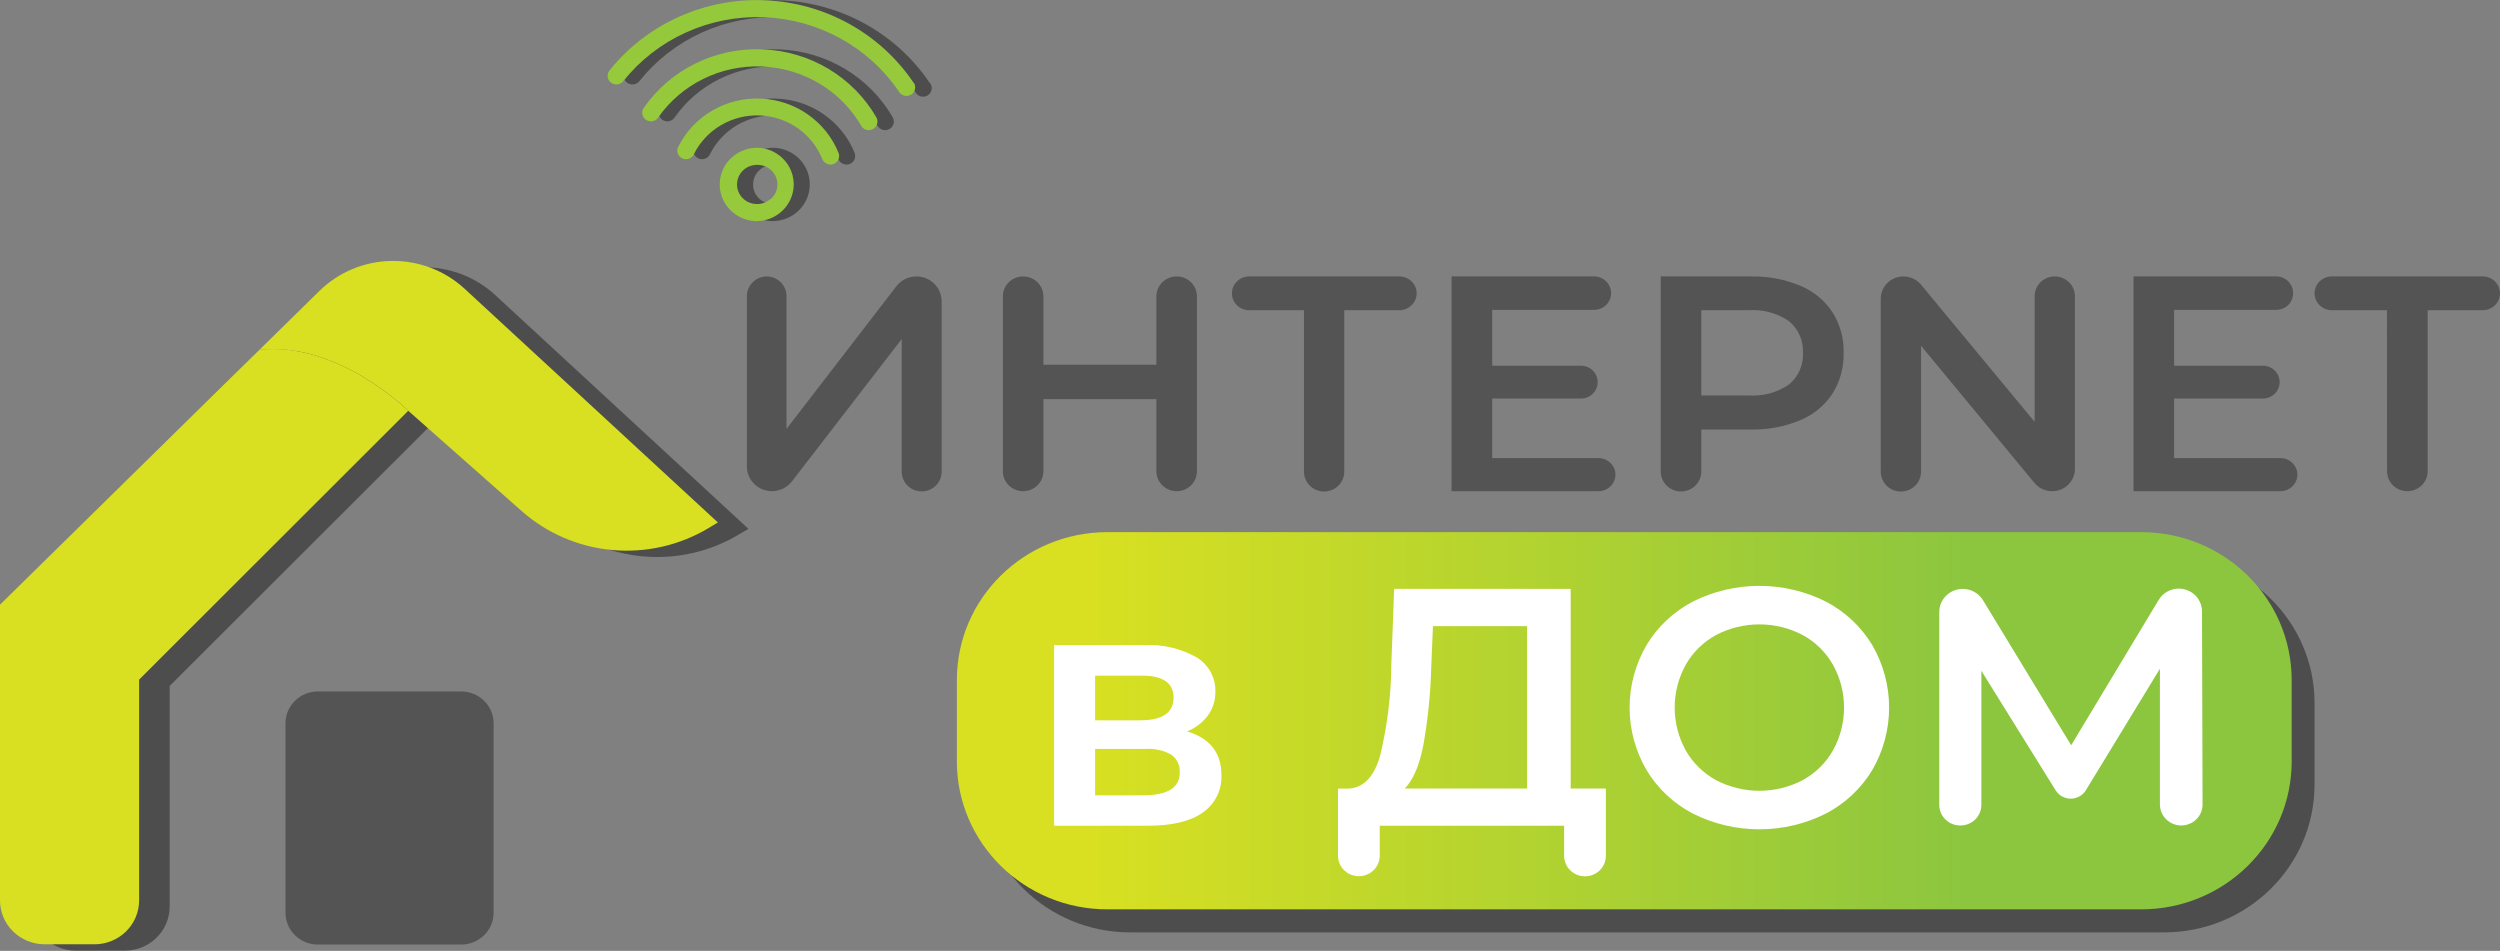 <svg width="234" height="89" viewBox="0 0 234 89" fill="none" xmlns="http://www.w3.org/2000/svg">
<rect x="0" y="0" width="234" height="89" fill="#808080" stroke="none"/>
<path d="M202.559 51.965H105.788C98.01 51.965 91.705 58.163 91.705 65.808V73.43C91.705 81.075 98.01 87.272 105.788 87.272H202.559C210.337 87.272 216.642 81.075 216.642 73.43V65.808C216.642 58.163 210.337 51.965 202.559 51.965Z" fill="#4D4D4D"/>
<path d="M200.417 49.809H103.646C95.868 49.809 89.563 56.006 89.563 63.651V71.273C89.563 78.918 95.868 85.115 103.646 85.115H200.417C208.195 85.115 214.5 78.918 214.5 71.273V63.651C214.5 56.006 208.195 49.809 200.417 49.809Z" fill="url(#paint0_linear_104_123)"/>
<path d="M114.324 72.54C114.356 73.222 114.214 73.901 113.91 74.514C113.606 75.128 113.151 75.657 112.586 76.053C111.427 76.877 109.708 77.289 107.429 77.289H98.665V60.381H107.077C108.791 60.29 110.495 60.685 111.987 61.52C112.542 61.853 112.998 62.325 113.308 62.886C113.619 63.448 113.774 64.081 113.758 64.72C113.776 65.525 113.532 66.314 113.061 66.972C112.561 67.635 111.885 68.148 111.108 68.457C113.256 69.11 114.328 70.471 114.324 72.54ZM102.5 67.42H106.719C108.803 67.42 109.845 66.714 109.845 65.302C109.845 63.89 108.803 63.203 106.719 63.241H102.5V67.42ZM110.424 72.316C110.447 71.998 110.388 71.679 110.254 71.388C110.12 71.098 109.914 70.845 109.656 70.652C108.924 70.232 108.079 70.04 107.234 70.102H102.5V74.441H107.11C109.319 74.419 110.424 73.711 110.424 72.316Z" fill="white"/>
<path d="M150.31 73.807V80.105C150.31 80.614 150.104 81.102 149.737 81.462C149.371 81.822 148.874 82.024 148.356 82.024C147.838 82.024 147.341 81.822 146.975 81.462C146.609 81.102 146.403 80.614 146.403 80.105V77.289H129.143V80.092C129.143 80.601 128.937 81.089 128.571 81.449C128.204 81.809 127.708 82.012 127.19 82.012C126.671 82.012 126.175 81.809 125.808 81.449C125.442 81.089 125.236 80.601 125.236 80.092V73.814H126.206C127.619 73.75 128.615 72.719 129.182 70.723C129.859 67.916 130.21 65.044 130.23 62.16L130.491 55.12H147.015V73.807H150.31ZM133.232 69.705C132.867 71.612 132.288 72.98 131.493 73.807H142.933V58.608H134.124L133.961 62.531C133.896 64.937 133.652 67.334 133.232 69.705Z" fill="white"/>
<path d="M158.461 76.156C156.656 75.216 155.15 73.802 154.112 72.073C153.075 70.294 152.53 68.28 152.53 66.23C152.53 64.18 153.075 62.166 154.112 60.387C155.15 58.658 156.656 57.245 158.461 56.304C160.386 55.339 162.515 54.836 164.676 54.836C166.836 54.836 168.966 55.339 170.89 56.304C172.694 57.241 174.199 58.65 175.24 60.374C176.276 62.158 176.822 64.176 176.822 66.23C176.822 68.284 176.276 70.302 175.24 72.086C174.199 73.811 172.694 75.219 170.89 76.156C168.966 77.121 166.836 77.624 164.676 77.624C162.515 77.624 160.386 77.121 158.461 76.156ZM168.735 73.02C169.925 72.369 170.905 71.405 171.567 70.236C172.247 69.007 172.603 67.629 172.603 66.23C172.603 64.831 172.247 63.454 171.567 62.224C170.905 61.055 169.925 60.091 168.735 59.44C167.486 58.785 166.092 58.442 164.676 58.442C163.26 58.442 161.865 58.785 160.616 59.44C159.427 60.091 158.446 61.055 157.784 62.224C157.105 63.454 156.749 64.831 156.749 66.23C156.749 67.629 157.105 69.007 157.784 70.236C158.446 71.405 159.427 72.369 160.616 73.02C161.865 73.675 163.26 74.018 164.676 74.018C166.092 74.018 167.486 73.675 168.735 73.02Z" fill="white"/>
<path d="M202.168 75.33V62.595L195.241 73.961C195.094 74.203 194.887 74.403 194.638 74.542C194.389 74.681 194.108 74.754 193.822 74.754C193.538 74.755 193.258 74.683 193.011 74.547C192.763 74.41 192.556 74.212 192.409 73.974L185.455 62.787V75.343C185.455 75.852 185.249 76.341 184.883 76.701C184.517 77.061 184.02 77.263 183.502 77.263C183.243 77.267 182.985 77.221 182.744 77.126C182.504 77.032 182.284 76.891 182.1 76.712C181.915 76.534 181.768 76.32 181.668 76.085C181.568 75.85 181.516 75.598 181.516 75.343V57.283C181.516 56.71 181.748 56.159 182.161 55.754C182.573 55.348 183.133 55.12 183.717 55.12C184.097 55.121 184.472 55.218 184.803 55.403C185.134 55.588 185.41 55.855 185.605 56.176L193.861 69.756L202.058 56.144C202.251 55.825 202.526 55.56 202.855 55.376C203.183 55.192 203.555 55.095 203.933 55.095C204.51 55.095 205.063 55.32 205.471 55.721C205.878 56.121 206.108 56.665 206.108 57.232L206.16 75.292C206.161 75.55 206.111 75.806 206.012 76.045C205.912 76.284 205.766 76.502 205.581 76.685C205.396 76.868 205.175 77.014 204.933 77.113C204.69 77.212 204.43 77.263 204.167 77.263C203.643 77.263 203.139 77.061 202.765 76.699C202.391 76.337 202.177 75.846 202.168 75.33Z" fill="white"/>
<path d="M46.364 27.627C44.514 25.915 42.058 24.978 39.518 25.016C36.977 25.055 34.551 26.065 32.756 27.832L27.17 33.329C34.56 32.542 41.084 39.038 41.084 39.038L51.69 48.433C54.039 50.509 57.006 51.785 60.151 52.074C63.297 52.362 66.453 51.646 69.152 50.032L70.05 49.495L46.364 27.627Z" fill="#4D4D4D"/>
<path d="M27.17 33.329L23.726 36.708L2.891 57.187V84.859C2.891 85.951 3.332 86.998 4.117 87.769C4.902 88.541 5.967 88.974 7.077 88.974H11.694C12.804 88.974 13.869 88.541 14.654 87.769C15.439 86.998 15.88 85.951 15.88 84.859V64.208L41.084 39.038C41.084 39.038 34.56 32.542 27.17 33.329Z" fill="#4D4D4D"/>
<path d="M43.492 27.032C41.642 25.32 39.186 24.385 36.645 24.424C34.104 24.464 31.679 25.475 29.885 27.243L24.292 32.734C31.688 31.953 38.212 38.449 38.212 38.449L48.831 47.837C51.18 49.914 54.147 51.191 57.292 51.48C60.437 51.77 63.593 51.056 66.293 49.444L67.192 48.9L43.492 27.032Z" fill="url(#paint1_linear_104_123)"/>
<path d="M24.292 32.734L20.835 36.12L0 56.599V84.277C0 85.367 0.44 86.412 1.224 87.182C2.008 87.953 3.071 88.386 4.18 88.386H8.803C9.353 88.391 9.899 88.289 10.41 88.086C10.92 87.883 11.385 87.583 11.777 87.203C12.169 86.823 12.481 86.37 12.694 85.872C12.908 85.373 13.019 84.837 13.022 84.296V63.613L38.212 38.449C38.212 38.449 31.688 31.953 24.292 32.734Z" fill="url(#paint2_linear_104_123)"/>
<path d="M71.75 25.874C72.245 25.874 72.721 26.067 73.071 26.412C73.421 26.756 73.618 27.223 73.618 27.71V40.145L83.899 26.795C84.119 26.509 84.403 26.277 84.73 26.118C85.056 25.958 85.416 25.874 85.781 25.874C86.406 25.875 87.006 26.121 87.448 26.556C87.889 26.992 88.137 27.582 88.137 28.197V44.158C88.137 44.399 88.089 44.638 87.995 44.861C87.901 45.083 87.764 45.286 87.59 45.456C87.417 45.627 87.211 45.762 86.984 45.855C86.757 45.947 86.514 45.994 86.269 45.994C86.023 45.994 85.78 45.947 85.554 45.855C85.327 45.762 85.121 45.627 84.948 45.456C84.774 45.286 84.636 45.083 84.542 44.861C84.448 44.638 84.4 44.399 84.4 44.158V31.736L74.126 45.054C73.909 45.336 73.629 45.566 73.307 45.726C72.985 45.885 72.631 45.971 72.27 45.975C71.96 45.976 71.652 45.916 71.365 45.8C71.078 45.684 70.817 45.513 70.597 45.297C70.378 45.081 70.204 44.824 70.085 44.542C69.967 44.26 69.906 43.957 69.907 43.652V27.71C69.909 27.228 70.103 26.766 70.447 26.423C70.791 26.079 71.259 25.882 71.75 25.874Z" fill="#545454"/>
<path d="M112.032 27.742V44.106C112.033 44.352 111.985 44.594 111.89 44.821C111.795 45.048 111.656 45.254 111.48 45.427C111.304 45.601 111.094 45.739 110.864 45.833C110.634 45.927 110.387 45.975 110.138 45.975C109.633 45.975 109.15 45.778 108.793 45.428C108.437 45.077 108.236 44.602 108.236 44.106V37.361H97.663V44.106C97.663 44.602 97.463 45.077 97.106 45.428C96.749 45.778 96.266 45.975 95.762 45.975C95.512 45.975 95.265 45.927 95.035 45.833C94.805 45.739 94.596 45.601 94.42 45.427C94.244 45.254 94.104 45.048 94.009 44.821C93.915 44.594 93.866 44.352 93.867 44.106V27.742C93.866 27.497 93.915 27.255 94.009 27.028C94.104 26.801 94.244 26.595 94.42 26.422C94.596 26.248 94.805 26.11 95.035 26.016C95.265 25.922 95.512 25.874 95.762 25.874C96.266 25.874 96.749 26.071 97.106 26.421C97.463 26.772 97.663 27.247 97.663 27.742V34.142H108.236V27.742C108.236 27.247 108.437 26.772 108.793 26.421C109.15 26.071 109.633 25.874 110.138 25.874C110.387 25.874 110.634 25.922 110.864 26.016C111.094 26.11 111.304 26.248 111.48 26.422C111.656 26.595 111.795 26.801 111.89 27.028C111.985 27.255 112.033 27.497 112.032 27.742Z" fill="#545454"/>
<path d="M130.992 29.035H125.822V44.158C125.821 44.648 125.622 45.117 125.269 45.464C124.917 45.81 124.439 46.005 123.941 46.007C123.441 46.007 122.962 45.812 122.608 45.466C122.254 45.119 122.054 44.649 122.052 44.158V29.035H116.915C116.489 29.035 116.08 28.869 115.778 28.572C115.477 28.276 115.307 27.874 115.307 27.455C115.307 27.035 115.477 26.633 115.778 26.337C116.08 26.04 116.489 25.874 116.915 25.874H130.992C131.418 25.875 131.826 26.043 132.127 26.339C132.428 26.635 132.598 27.036 132.6 27.455C132.598 27.873 132.428 28.274 132.127 28.57C131.826 28.866 131.418 29.034 130.992 29.035Z" fill="#545454"/>
<path d="M151.208 44.407C151.209 44.613 151.168 44.817 151.089 45.007C151.009 45.197 150.893 45.37 150.745 45.516C150.597 45.661 150.422 45.777 150.229 45.856C150.036 45.935 149.829 45.975 149.619 45.975H135.868V25.874H149.209C149.631 25.875 150.035 26.041 150.333 26.335C150.631 26.629 150.798 27.027 150.798 27.442C150.798 27.856 150.63 28.253 150.333 28.546C150.035 28.839 149.63 29.003 149.209 29.003H139.671V34.232H147.979C148.184 34.231 148.388 34.27 148.578 34.347C148.768 34.424 148.94 34.537 149.085 34.68C149.231 34.823 149.346 34.992 149.424 35.179C149.502 35.366 149.542 35.566 149.541 35.768C149.542 35.97 149.502 36.17 149.424 36.356C149.346 36.543 149.231 36.713 149.085 36.856C148.94 36.998 148.768 37.111 148.578 37.188C148.388 37.265 148.184 37.304 147.979 37.304H139.671V42.878H149.619C150.035 42.878 150.434 43.038 150.731 43.324C151.028 43.61 151.199 43.999 151.208 44.407Z" fill="#545454"/>
<path d="M168.488 26.738C169.724 27.245 170.776 28.106 171.509 29.208C172.238 30.358 172.605 31.694 172.564 33.048C172.596 34.391 172.229 35.714 171.509 36.856C170.779 37.963 169.726 38.828 168.488 39.339C167.024 39.943 165.446 40.238 163.859 40.203H159.242V44.132C159.242 44.628 159.042 45.103 158.686 45.453C158.329 45.804 157.845 46.001 157.341 46.001C157.092 46.001 156.845 45.952 156.615 45.858C156.384 45.764 156.175 45.627 155.999 45.453C155.823 45.279 155.684 45.073 155.589 44.847C155.494 44.62 155.446 44.377 155.447 44.132V25.874H163.859C165.446 25.839 167.024 26.133 168.488 26.738ZM167.453 35.985C167.888 35.624 168.232 35.168 168.458 34.654C168.684 34.14 168.786 33.581 168.755 33.022C168.785 32.464 168.683 31.907 168.457 31.393C168.231 30.881 167.887 30.426 167.453 30.066C166.353 29.308 165.022 28.944 163.683 29.035H159.242V37.016H163.683C165.022 37.107 166.353 36.743 167.453 35.985Z" fill="#545454"/>
<path d="M194.212 27.73V43.895C194.211 44.17 194.155 44.443 194.047 44.696C193.939 44.95 193.78 45.18 193.581 45.373C193.382 45.566 193.146 45.719 192.887 45.822C192.628 45.926 192.35 45.978 192.07 45.975C191.756 45.975 191.445 45.906 191.162 45.773C190.878 45.64 190.628 45.447 190.429 45.207L179.81 32.363V44.158C179.808 44.649 179.609 45.119 179.255 45.466C178.901 45.812 178.422 46.007 177.922 46.007C177.675 46.007 177.43 45.959 177.202 45.866C176.974 45.773 176.766 45.637 176.592 45.465C176.417 45.294 176.278 45.09 176.184 44.865C176.089 44.641 176.04 44.401 176.04 44.158V27.96C176.04 27.686 176.094 27.415 176.2 27.162C176.306 26.909 176.461 26.679 176.658 26.485C176.854 26.291 177.088 26.138 177.345 26.033C177.602 25.928 177.878 25.874 178.156 25.874C178.472 25.874 178.783 25.943 179.068 26.076C179.353 26.209 179.604 26.402 179.804 26.642L190.442 39.486V27.73C190.442 27.486 190.49 27.245 190.584 27.02C190.678 26.795 190.816 26.59 190.991 26.418C191.166 26.245 191.374 26.109 191.602 26.015C191.831 25.922 192.076 25.874 192.324 25.874C192.825 25.874 193.305 26.069 193.659 26.417C194.013 26.765 194.212 27.238 194.212 27.73Z" fill="#545454"/>
<path d="M215.04 44.407C215.04 44.823 214.872 45.222 214.573 45.516C214.274 45.81 213.868 45.975 213.445 45.975H199.701V25.874H213.068C213.482 25.875 213.878 26.038 214.171 26.326C214.463 26.613 214.629 27.003 214.63 27.41V27.467C214.63 27.875 214.466 28.265 214.173 28.553C213.88 28.841 213.482 29.003 213.068 29.003H203.497V34.232H211.811C212.225 34.232 212.623 34.394 212.916 34.682C213.209 34.97 213.374 35.36 213.374 35.768C213.374 36.175 213.209 36.566 212.916 36.854C212.623 37.142 212.225 37.304 211.811 37.304H203.497V42.878H213.445C213.862 42.878 214.262 43.038 214.56 43.323C214.858 43.609 215.03 43.998 215.04 44.407Z" fill="#545454"/>
<path d="M223.42 29.035H218.25C217.824 29.034 217.416 28.866 217.115 28.57C216.814 28.274 216.644 27.873 216.642 27.455C216.644 27.036 216.814 26.635 217.115 26.339C217.416 26.043 217.824 25.875 218.25 25.874H232.392C232.818 25.875 233.226 26.043 233.527 26.339C233.828 26.635 233.998 27.036 234 27.455C233.998 27.873 233.828 28.274 233.527 28.57C233.226 28.866 232.818 29.034 232.392 29.035H227.229V44.106C227.229 44.602 227.028 45.077 226.672 45.428C226.315 45.778 225.832 45.975 225.328 45.975C224.823 45.975 224.34 45.778 223.983 45.428C223.627 45.077 223.426 44.602 223.426 44.106L223.42 29.035Z" fill="#545454"/>
<path d="M43.167 64.72H29.755C28.079 64.72 26.721 66.055 26.721 67.702V85.429C26.721 87.076 28.079 88.411 29.755 88.411H43.167C44.843 88.411 46.201 87.076 46.201 85.429V67.702C46.201 66.055 44.843 64.72 43.167 64.72Z" fill="#545454"/>
<path d="M72.505 13.836C72.047 13.818 71.589 13.888 71.158 14.043C70.728 14.199 70.333 14.436 69.995 14.741C69.658 15.047 69.385 15.414 69.192 15.823C68.999 16.233 68.891 16.675 68.872 17.125C68.853 17.576 68.925 18.026 69.083 18.449C69.241 18.872 69.482 19.261 69.793 19.592C70.103 19.924 70.478 20.192 70.894 20.381C71.31 20.571 71.76 20.678 72.218 20.697H72.362C73.266 20.681 74.129 20.322 74.769 19.694C75.409 19.067 75.778 18.22 75.796 17.331C75.815 16.442 75.482 15.581 74.868 14.928C74.255 14.275 73.408 13.882 72.505 13.83V13.836ZM73.625 18.617C73.445 18.78 73.234 18.907 73.003 18.989C72.773 19.072 72.528 19.108 72.284 19.097C72.038 19.088 71.796 19.031 71.572 18.93C71.349 18.829 71.148 18.686 70.981 18.508C70.814 18.332 70.684 18.124 70.6 17.898C70.516 17.671 70.48 17.43 70.493 17.189C70.511 16.716 70.716 16.269 71.063 15.941C71.41 15.612 71.873 15.429 72.355 15.43H72.433C72.805 15.443 73.165 15.564 73.466 15.779C73.767 15.995 73.996 16.293 74.123 16.637C74.25 16.981 74.27 17.354 74.18 17.709C74.09 18.064 73.895 18.384 73.618 18.629L73.625 18.617Z" fill="#4D4D4D"/>
<path d="M72.7 9.228C71.114 9.162 69.542 9.55 68.176 10.346C66.81 11.141 65.708 12.309 65.004 13.708C64.95 13.803 64.915 13.908 64.903 14.016C64.891 14.125 64.902 14.234 64.934 14.339C64.967 14.443 65.021 14.54 65.093 14.622C65.165 14.705 65.254 14.773 65.353 14.821C65.453 14.869 65.561 14.897 65.672 14.902C65.783 14.907 65.894 14.89 65.998 14.852C66.102 14.814 66.197 14.755 66.277 14.679C66.356 14.604 66.42 14.513 66.463 14.412C67.024 13.288 67.906 12.348 69.001 11.708C70.096 11.068 71.357 10.754 72.63 10.806C73.903 10.857 75.134 11.272 76.172 11.998C77.209 12.725 78.01 13.733 78.475 14.898C78.556 15.094 78.712 15.251 78.909 15.336C79.106 15.421 79.329 15.427 79.53 15.353C79.731 15.273 79.891 15.119 79.978 14.924C80.064 14.729 80.07 14.508 79.992 14.31C79.407 12.86 78.406 11.609 77.112 10.707C75.818 9.805 74.285 9.292 72.7 9.228Z" fill="#4D4D4D"/>
<path d="M72.921 4.621C70.744 4.526 68.578 4.98 66.629 5.94C64.68 6.9 63.014 8.334 61.788 10.105C61.728 10.192 61.685 10.29 61.664 10.393C61.642 10.496 61.641 10.602 61.661 10.706C61.681 10.809 61.721 10.908 61.78 10.995C61.839 11.084 61.914 11.159 62.003 11.219C62.091 11.278 62.191 11.319 62.296 11.341C62.401 11.362 62.509 11.363 62.614 11.344C62.719 11.324 62.819 11.284 62.909 11.226C62.998 11.169 63.075 11.094 63.136 11.007C64.212 9.466 65.668 8.219 67.368 7.382C69.069 6.545 70.958 6.146 72.858 6.223C74.758 6.3 76.607 6.85 78.232 7.821C79.856 8.792 81.204 10.153 82.147 11.775C82.199 11.868 82.269 11.949 82.353 12.014C82.437 12.079 82.533 12.127 82.636 12.156C82.739 12.184 82.847 12.191 82.953 12.177C83.06 12.164 83.162 12.129 83.254 12.076C83.442 11.97 83.579 11.796 83.636 11.591C83.694 11.386 83.666 11.167 83.56 10.982C82.485 9.118 80.944 7.556 79.082 6.442C77.22 5.329 75.099 4.702 72.921 4.621Z" fill="#4D4D4D"/>
<path d="M87.017 7.756C85.482 5.476 83.418 3.587 80.996 2.243C78.573 0.9 75.86 0.141 73.081 0.028C70.302 -0.084 67.535 0.453 65.008 1.597C62.481 2.74 60.266 4.456 58.546 6.604C58.413 6.774 58.354 6.989 58.382 7.201C58.41 7.414 58.523 7.606 58.695 7.737C58.868 7.868 59.086 7.926 59.303 7.898C59.519 7.871 59.715 7.76 59.848 7.59C61.407 5.638 63.416 4.078 65.71 3.039C68.002 2 70.514 1.511 73.037 1.613C75.56 1.715 78.022 2.405 80.221 3.625C82.419 4.846 84.291 6.562 85.683 8.633C85.737 8.731 85.81 8.816 85.899 8.884C85.988 8.952 86.091 9.001 86.2 9.028C86.31 9.055 86.424 9.06 86.535 9.041C86.646 9.023 86.752 8.982 86.846 8.921C86.941 8.86 87.021 8.78 87.082 8.687C87.143 8.594 87.184 8.489 87.202 8.38C87.22 8.27 87.215 8.158 87.186 8.051C87.158 7.944 87.107 7.843 87.037 7.756H87.017Z" fill="#4D4D4D"/>
<path d="M71.001 13.836C70.075 13.799 69.172 14.124 68.491 14.741C67.81 15.358 67.406 16.216 67.368 17.125C67.33 18.035 67.661 18.922 68.289 19.592C68.916 20.262 69.789 20.659 70.714 20.697H70.858C71.762 20.681 72.625 20.322 73.265 19.694C73.905 19.067 74.273 18.22 74.292 17.331C74.311 16.442 73.978 15.581 73.364 14.928C72.751 14.275 71.904 13.882 71.001 13.83V13.836ZM72.121 18.617C71.941 18.78 71.73 18.907 71.499 18.989C71.269 19.072 71.024 19.108 70.779 19.097C70.534 19.088 70.292 19.031 70.068 18.93C69.845 18.829 69.644 18.686 69.477 18.508C69.311 18.331 69.182 18.123 69.098 17.897C69.014 17.671 68.977 17.43 68.989 17.189C69.007 16.716 69.212 16.269 69.559 15.941C69.906 15.612 70.369 15.429 70.851 15.43H70.968C71.34 15.443 71.7 15.564 72.001 15.779C72.302 15.995 72.531 16.293 72.658 16.637C72.785 16.981 72.805 17.354 72.715 17.709C72.626 18.064 72.43 18.384 72.153 18.629L72.121 18.617Z" fill="url(#paint3_linear_104_123)"/>
<path d="M71.196 9.228C69.61 9.162 68.038 9.55 66.672 10.346C65.306 11.141 64.204 12.309 63.5 13.708C63.446 13.803 63.411 13.908 63.399 14.016C63.387 14.125 63.398 14.234 63.43 14.339C63.463 14.443 63.517 14.54 63.589 14.622C63.661 14.705 63.75 14.773 63.849 14.821C63.949 14.869 64.058 14.897 64.168 14.902C64.279 14.907 64.39 14.89 64.494 14.852C64.598 14.814 64.693 14.755 64.773 14.679C64.853 14.604 64.916 14.513 64.959 14.412C65.52 13.288 66.402 12.348 67.497 11.708C68.592 11.068 69.853 10.754 71.126 10.806C72.399 10.857 73.63 11.272 74.668 11.998C75.705 12.725 76.506 13.733 76.971 14.898C77.052 15.094 77.208 15.251 77.405 15.336C77.602 15.421 77.825 15.427 78.026 15.353C78.227 15.273 78.387 15.119 78.474 14.924C78.56 14.729 78.566 14.508 78.488 14.31C77.903 12.86 76.902 11.609 75.608 10.707C74.314 9.805 72.781 9.292 71.196 9.228Z" fill="url(#paint4_linear_104_123)"/>
<path d="M71.385 4.621C69.207 4.526 67.042 4.981 65.093 5.941C63.145 6.9 61.478 8.334 60.251 10.105C60.13 10.281 60.084 10.497 60.124 10.706C60.164 10.914 60.288 11.099 60.466 11.219C60.645 11.338 60.865 11.383 61.077 11.344C61.29 11.304 61.477 11.183 61.599 11.007C62.675 9.466 64.132 8.219 65.832 7.382C67.532 6.545 69.421 6.146 71.321 6.223C73.221 6.3 75.07 6.85 76.695 7.821C78.32 8.792 79.667 10.153 80.611 11.775C80.681 11.9 80.784 12.004 80.909 12.076C81.034 12.148 81.176 12.185 81.32 12.185C81.46 12.184 81.597 12.146 81.718 12.076C81.905 11.97 82.042 11.796 82.1 11.591C82.157 11.386 82.13 11.167 82.024 10.982C80.949 9.118 79.407 7.556 77.545 6.442C75.683 5.329 73.563 4.702 71.385 4.621Z" fill="url(#paint5_linear_104_123)"/>
<path d="M85.52 7.756C83.985 5.475 81.921 3.585 79.498 2.24C77.074 0.896 74.361 0.136 71.58 0.024C68.8 -0.088 66.032 0.449 63.505 1.593C60.977 2.737 58.762 4.455 57.042 6.604C56.909 6.774 56.85 6.989 56.878 7.201C56.906 7.414 57.019 7.606 57.191 7.737C57.364 7.868 57.582 7.926 57.798 7.898C58.015 7.871 58.211 7.76 58.344 7.59C59.903 5.638 61.912 4.078 64.206 3.039C66.499 2 69.01 1.511 71.533 1.613C74.056 1.715 76.518 2.405 78.716 3.625C80.915 4.846 82.787 6.562 84.179 8.633C84.3 8.804 84.484 8.922 84.692 8.961C84.9 9.001 85.115 8.959 85.293 8.845C85.47 8.731 85.595 8.553 85.641 8.35C85.687 8.147 85.651 7.934 85.54 7.756H85.52Z" fill="url(#paint6_linear_104_123)"/>
<defs>
<linearGradient id="paint0_linear_104_123" x1="101.433" y1="67.465" x2="184.068" y2="67.465" gradientUnits="userSpaceOnUse">
<stop stop-color="#D9E021"/>
<stop offset="1" stop-color="#8CC63F"/>
</linearGradient>
<linearGradient id="paint1_linear_104_123" x1="1624.89" y1="1633.99" x2="4450.71" y2="1633.99" gradientUnits="userSpaceOnUse">
<stop stop-color="#D9E021"/>
<stop offset="1" stop-color="#8CC63F"/>
</linearGradient>
<linearGradient id="paint2_linear_104_123" x1="0" y1="5303.47" x2="2242.67" y2="5303.47" gradientUnits="userSpaceOnUse">
<stop stop-color="#D9E021"/>
<stop offset="1" stop-color="#8CC63F"/>
</linearGradient>
<linearGradient id="paint3_linear_104_123" x1="821.336" y1="161.878" x2="821.336" y2="-2.307" gradientUnits="userSpaceOnUse">
<stop stop-color="#D9E021"/>
<stop offset="1" stop-color="#8CC63F"/>
</linearGradient>
<linearGradient id="paint4_linear_104_123" x1="1714.88" y1="142.527" x2="1714.88" y2="-5.309" gradientUnits="userSpaceOnUse">
<stop stop-color="#D9E021"/>
<stop offset="1" stop-color="#8CC63F"/>
</linearGradient>
<linearGradient id="paint5_linear_104_123" x1="2465.26" y1="167.959" x2="2465.26" y2="-13.197" gradientUnits="userSpaceOnUse">
<stop stop-color="#D9E021"/>
<stop offset="1" stop-color="#8CC63F"/>
</linearGradient>
<linearGradient id="paint6_linear_104_123" x1="3207.88" y1="193.325" x2="3207.88" y2="-21.062" gradientUnits="userSpaceOnUse">
<stop stop-color="#D9E021"/>
<stop offset="1" stop-color="#8CC63F"/>
</linearGradient>
</defs>
</svg>
